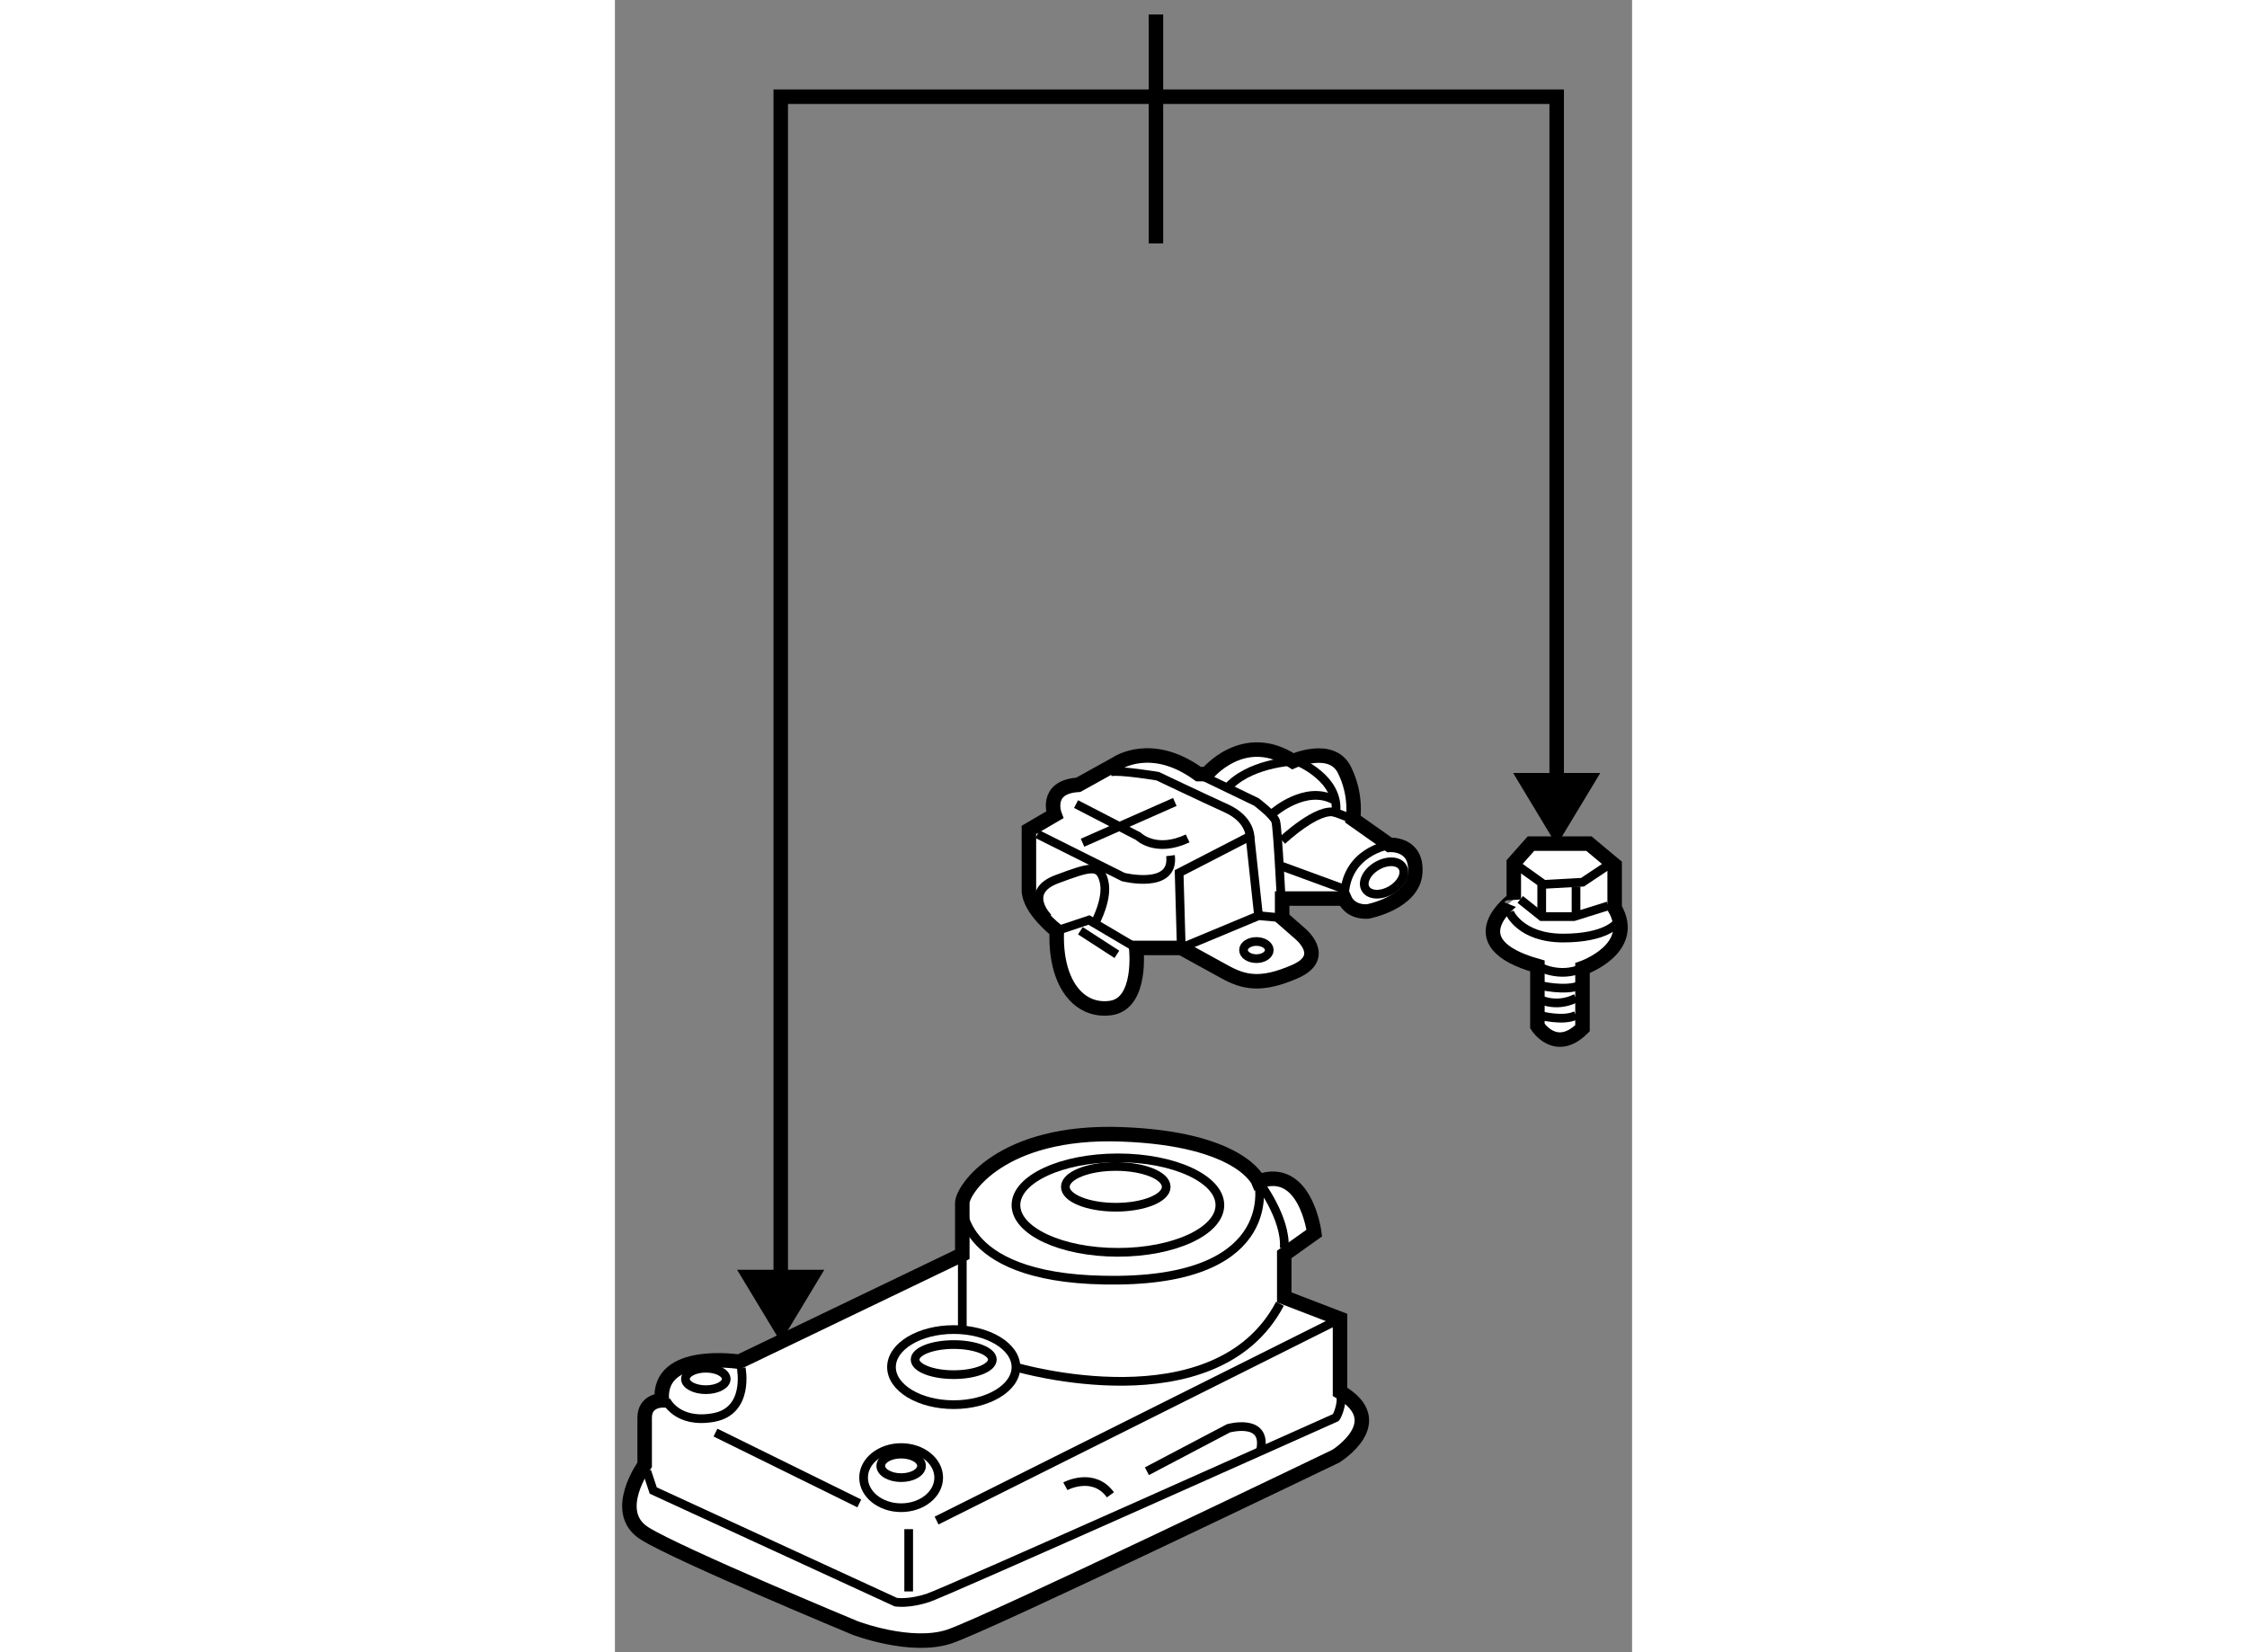 <?xml version="1.0" encoding="utf-8"?>
<!-- Generator: Adobe Illustrator 15.1.0, SVG Export Plug-In . SVG Version: 6.00 Build 0)  -->
<!DOCTYPE svg PUBLIC "-//W3C//DTD SVG 1.1//EN" "http://www.w3.org/Graphics/SVG/1.1/DTD/svg11.dtd">
<svg version="1.1" xmlns="http://www.w3.org/2000/svg" xmlns:xlink="http://www.w3.org/1999/xlink" x="0px" y="0px" width="244.8px"
	 height="180px" viewBox="50.849 21.027 35.075 56.973" enable-background="new 0 0 244.8 180" xml:space="preserve">
	
<rect x="50.849" y="21.027" width="35.075" height="56.973" fill="#808080" stroke="none"/>
	
<g><polygon points="81.822,47.681 83.324,50.173 84.828,47.681 		"></polygon><line fill="none" stroke="#000000" stroke-width="0.5" x1="69.505" y1="24.362" x2="69.505" y2="21.527"></line><line fill="none" stroke="#000000" stroke-width="0.5" x1="69.505" y1="29.42" x2="69.505" y2="24.362"></line><polygon points="55.063,64.813 56.567,67.305 58.069,64.813 		"></polygon><polyline fill="none" stroke="#000000" stroke-width="0.5" points="83.324,48.83 83.324,24.362 56.567,24.362 56.567,65.962 		"></polyline></g><g><path fill="#FFFFFF" stroke="#000000" stroke-width="0.5" d="M73.93,65.764v-1.48l1.036-0.739c0,0-0.295-2.369-1.924-1.776
			c0,0-0.592-1.48-4.737-1.628c-4.144-0.148-5.477,1.924-5.477,2.367v1.776l-7.697,3.7c0,0-2.813-0.443-2.664,1.332
			c0,0-0.592,0-0.592,0.593s0,1.628,0,1.628s-1.184,1.629,0,2.369c1.185,0.74,7.252,3.256,7.252,3.256s1.925,0.74,3.257,0.297
			c1.332-0.445,13.322-6.218,13.322-6.218s1.923-1.184,0.147-2.22v-2.518L73.93,65.764z"></path><ellipse fill="none" stroke="#000000" stroke-width="0.3" cx="68.194" cy="62.582" rx="3.516" ry="1.629"></ellipse><ellipse fill="none" stroke="#000000" stroke-width="0.3" cx="62.532" cy="68.169" rx="2.146" ry="1.295"></ellipse><ellipse fill="none" stroke="#000000" stroke-width="0.3" cx="60.719" cy="71.98" rx="1.295" ry="1.037"></ellipse><ellipse fill="none" stroke="#000000" stroke-width="0.3" cx="68.12" cy="61.953" rx="1.739" ry="0.703"></ellipse><ellipse fill="none" stroke="#000000" stroke-width="0.3" cx="62.532" cy="67.91" rx="1.332" ry="0.519"></ellipse><ellipse fill="none" stroke="#000000" stroke-width="0.3" cx="60.719" cy="71.574" rx="0.703" ry="0.406"></ellipse><ellipse fill="none" stroke="#000000" stroke-width="0.3" cx="53.984" cy="68.577" rx="0.703" ry="0.37"></ellipse><line fill="none" stroke="#000000" stroke-width="0.3" x1="62.828" y1="64.284" x2="62.828" y2="66.875"></line><path fill="none" stroke="#000000" stroke-width="0.3" d="M64.678,68.169c0,0,6.883,2.035,9.103-2.184"></path><path fill="none" stroke="#000000" stroke-width="0.3" d="M62.828,62.507c0,0-0.222,2.738,5.402,2.664
			c5.625-0.074,4.811-3.403,4.811-3.403s0.962,1.258,0.888,2.294"></path><line fill="none" stroke="#000000" stroke-width="0.3" x1="75.854" y1="66.503" x2="61.941" y2="73.46"></line><line fill="none" stroke="#000000" stroke-width="0.3" x1="59.276" y1="72.869" x2="54.317" y2="70.427"></line><path fill="none" stroke="#000000" stroke-width="0.3" d="M52.615,69.316c0,0,0.369,0.814,1.628,0.593s0.962-1.702,0.962-1.702"></path><path fill="none" stroke="#000000" stroke-width="0.3" d="M51.949,71.759l0.222,0.666l8.363,3.848c0,0,0.262,0.045,0.687-0.037
			c0.127-0.023,0.27-0.059,0.423-0.109c0.667-0.223,14.063-6.218,14.063-6.218s0.073-0.074,0.147-0.37c0.074-0.295,0-0.518,0-0.518"></path><line fill="none" stroke="#000000" stroke-width="0.3" x1="60.979" y1="73.757" x2="60.979" y2="75.904"></line><path fill="none" stroke="#000000" stroke-width="0.3" d="M66.381,72.277c0,0,0.962-0.518,1.555,0.296"></path><path fill="none" stroke="#000000" stroke-width="0.3" d="M69.193,71.759l2.813-1.48c0,0,1.332-0.37,1.11,0.74"></path></g><g><path fill="#FFFFFF" stroke="#000000" stroke-width="0.5" d="M82.659,54.336v2.073c0,0,0.63,0.998,1.555,0.074V54.41
			c0,0,1.923-0.667,1.109-2.072v-1.48l-0.887-0.74h-1.999l-0.592,0.666v1.259C81.845,52.042,79.773,53.522,82.659,54.336z"></path><path fill="none" stroke="#000000" stroke-width="0.3" d="M82.659,54.336c0,0,0.74,0.444,1.555,0.074"></path><path fill="none" stroke="#000000" stroke-width="0.3" d="M82.733,55.003c0,0,0.888,0.221,1.406,0"></path><path fill="none" stroke="#000000" stroke-width="0.3" d="M82.659,55.446c0,0,0.592,0.37,1.332,0"></path><path fill="none" stroke="#000000" stroke-width="0.3" d="M82.733,56.038c0,0,0.814,0.223,1.258,0"></path><path fill="none" stroke="#000000" stroke-width="0.3" d="M81.698,52.485c0,0,0.369,0.889,1.85,0.889s1.85-0.519,1.85-0.519"></path><polyline fill="none" stroke="#000000" stroke-width="0.3" points="82.067,52.042 82.808,52.634 83.918,52.634 85.102,52.264 		
			"></polyline><polyline fill="none" stroke="#000000" stroke-width="0.3" points="81.845,50.783 82.881,51.523 84.214,51.449 85.102,50.857 		
			"></polyline><line fill="none" stroke="#000000" stroke-width="0.3" x1="82.808" y1="52.634" x2="82.808" y2="51.523"></line><line fill="none" stroke="#000000" stroke-width="0.3" x1="83.991" y1="51.598" x2="83.991" y2="52.634"></line></g>



	
<g><path fill="#FFFFFF" stroke="#000000" stroke-width="0.5" d="M71.267,47.718c0,0,1.258-1.554,2.96-0.443
			c0,0,1.332-0.593,1.776,0.296c0.444,0.888,0.297,1.703,0.297,1.703l1.258,0.887c0,0,0.962-0.073,0.888,0.963
			c-0.074,1.035-1.628,1.332-1.628,1.332s-0.592,0.074-0.815-0.443h-2.146v0.665l0.592,0.519c0,0,1.037,0.813-0.148,1.332
			c-1.184,0.518-1.776,0.369-2.442,0c-0.667-0.37-1.48-0.814-1.48-0.814h-1.554c0,0,0.222,1.925-0.888,2.072
			c-1.11,0.148-1.924-0.889-1.85-2.664c0,0-0.962-0.74-0.962-1.406s0-2.072,0-2.072l0.888-0.518c0,0-0.37-0.963,0.814-1.037
			l1.332-0.739c0,0,1.185-0.815,2.813,0.369H71.267z"></path><ellipse fill="none" stroke="#000000" stroke-width="0.3" cx="72.969" cy="53.788" rx="0.444" ry="0.296"></ellipse><polyline fill="none" stroke="#000000" stroke-width="0.3" points="66.086,53.122 67.196,52.751 68.824,53.713 		"></polyline><path fill="none" stroke="#000000" stroke-width="0.3" d="M70.97,47.718l1.999,0.963c0,0,0.591,0.444,0.666,0.665
			c0.074,0.223,0.222,3.331,0.222,3.331l-0.813-0.074l-2.665,1.11l-0.074-2.59l2.443-1.259c0,0,0-0.591-0.814-0.962
			c-0.815-0.37-2.369-1.11-2.369-1.11s-1.332-0.222-1.628-0.147"></path><path fill="none" stroke="#000000" stroke-width="0.3" d="M65.79,52.677c0,0-0.888-0.888,0.296-1.332
			c1.185-0.444,1.48-0.519,1.628,0.074c0.147,0.593-0.296,1.406-0.296,1.406"></path><path fill="none" stroke="#000000" stroke-width="0.3" d="M65.419,49.792l2.961,1.479c0,0,1.776,0.444,1.627-0.739"></path><path fill="none" stroke="#000000" stroke-width="0.3" d="M77.557,50.161c0,0-1.555,0.223-1.555,1.852"></path><line fill="none" stroke="#000000" stroke-width="0.3" x1="72.747" y1="49.865" x2="73.043" y2="52.603"></line><path fill="none" stroke="#000000" stroke-width="0.3" d="M74.375,47.275c0,0,1.48,0.591,1.332,1.776l0.592,0.223"></path><path fill="none" stroke="#000000" stroke-width="0.3" d="M74.227,47.275c0,0-1.554,0.074-2.293,0.961"></path><path fill="none" stroke="#000000" stroke-width="0.3" d="M73.56,49.051c0,0,1.11-0.963,2.073-0.444"></path><path fill="none" stroke="#000000" stroke-width="0.3" d="M73.856,50.013c0,0,1.258-1.185,1.851-0.962"></path><line fill="none" stroke="#000000" stroke-width="0.3" x1="73.856" y1="50.901" x2="76.077" y2="51.715"></line><line fill="none" stroke="#000000" stroke-width="0.3" x1="70.156" y1="48.681" x2="66.974" y2="50.087"></line><path fill="none" stroke="#000000" stroke-width="0.3" d="M66.751,48.754l2.146,1.11c0,0,0.593,0.593,1.702,0.074"></path><ellipse transform="matrix(0.506 0.862 -0.862 0.506 82.48 -41.373)" fill="none" stroke="#000000" stroke-width="0.3" cx="77.372" cy="51.345" rx="0.481" ry="0.74"></ellipse><line fill="none" stroke="#000000" stroke-width="0.3" x1="68.158" y1="53.936" x2="66.9" y2="53.122"></line></g>


</svg>